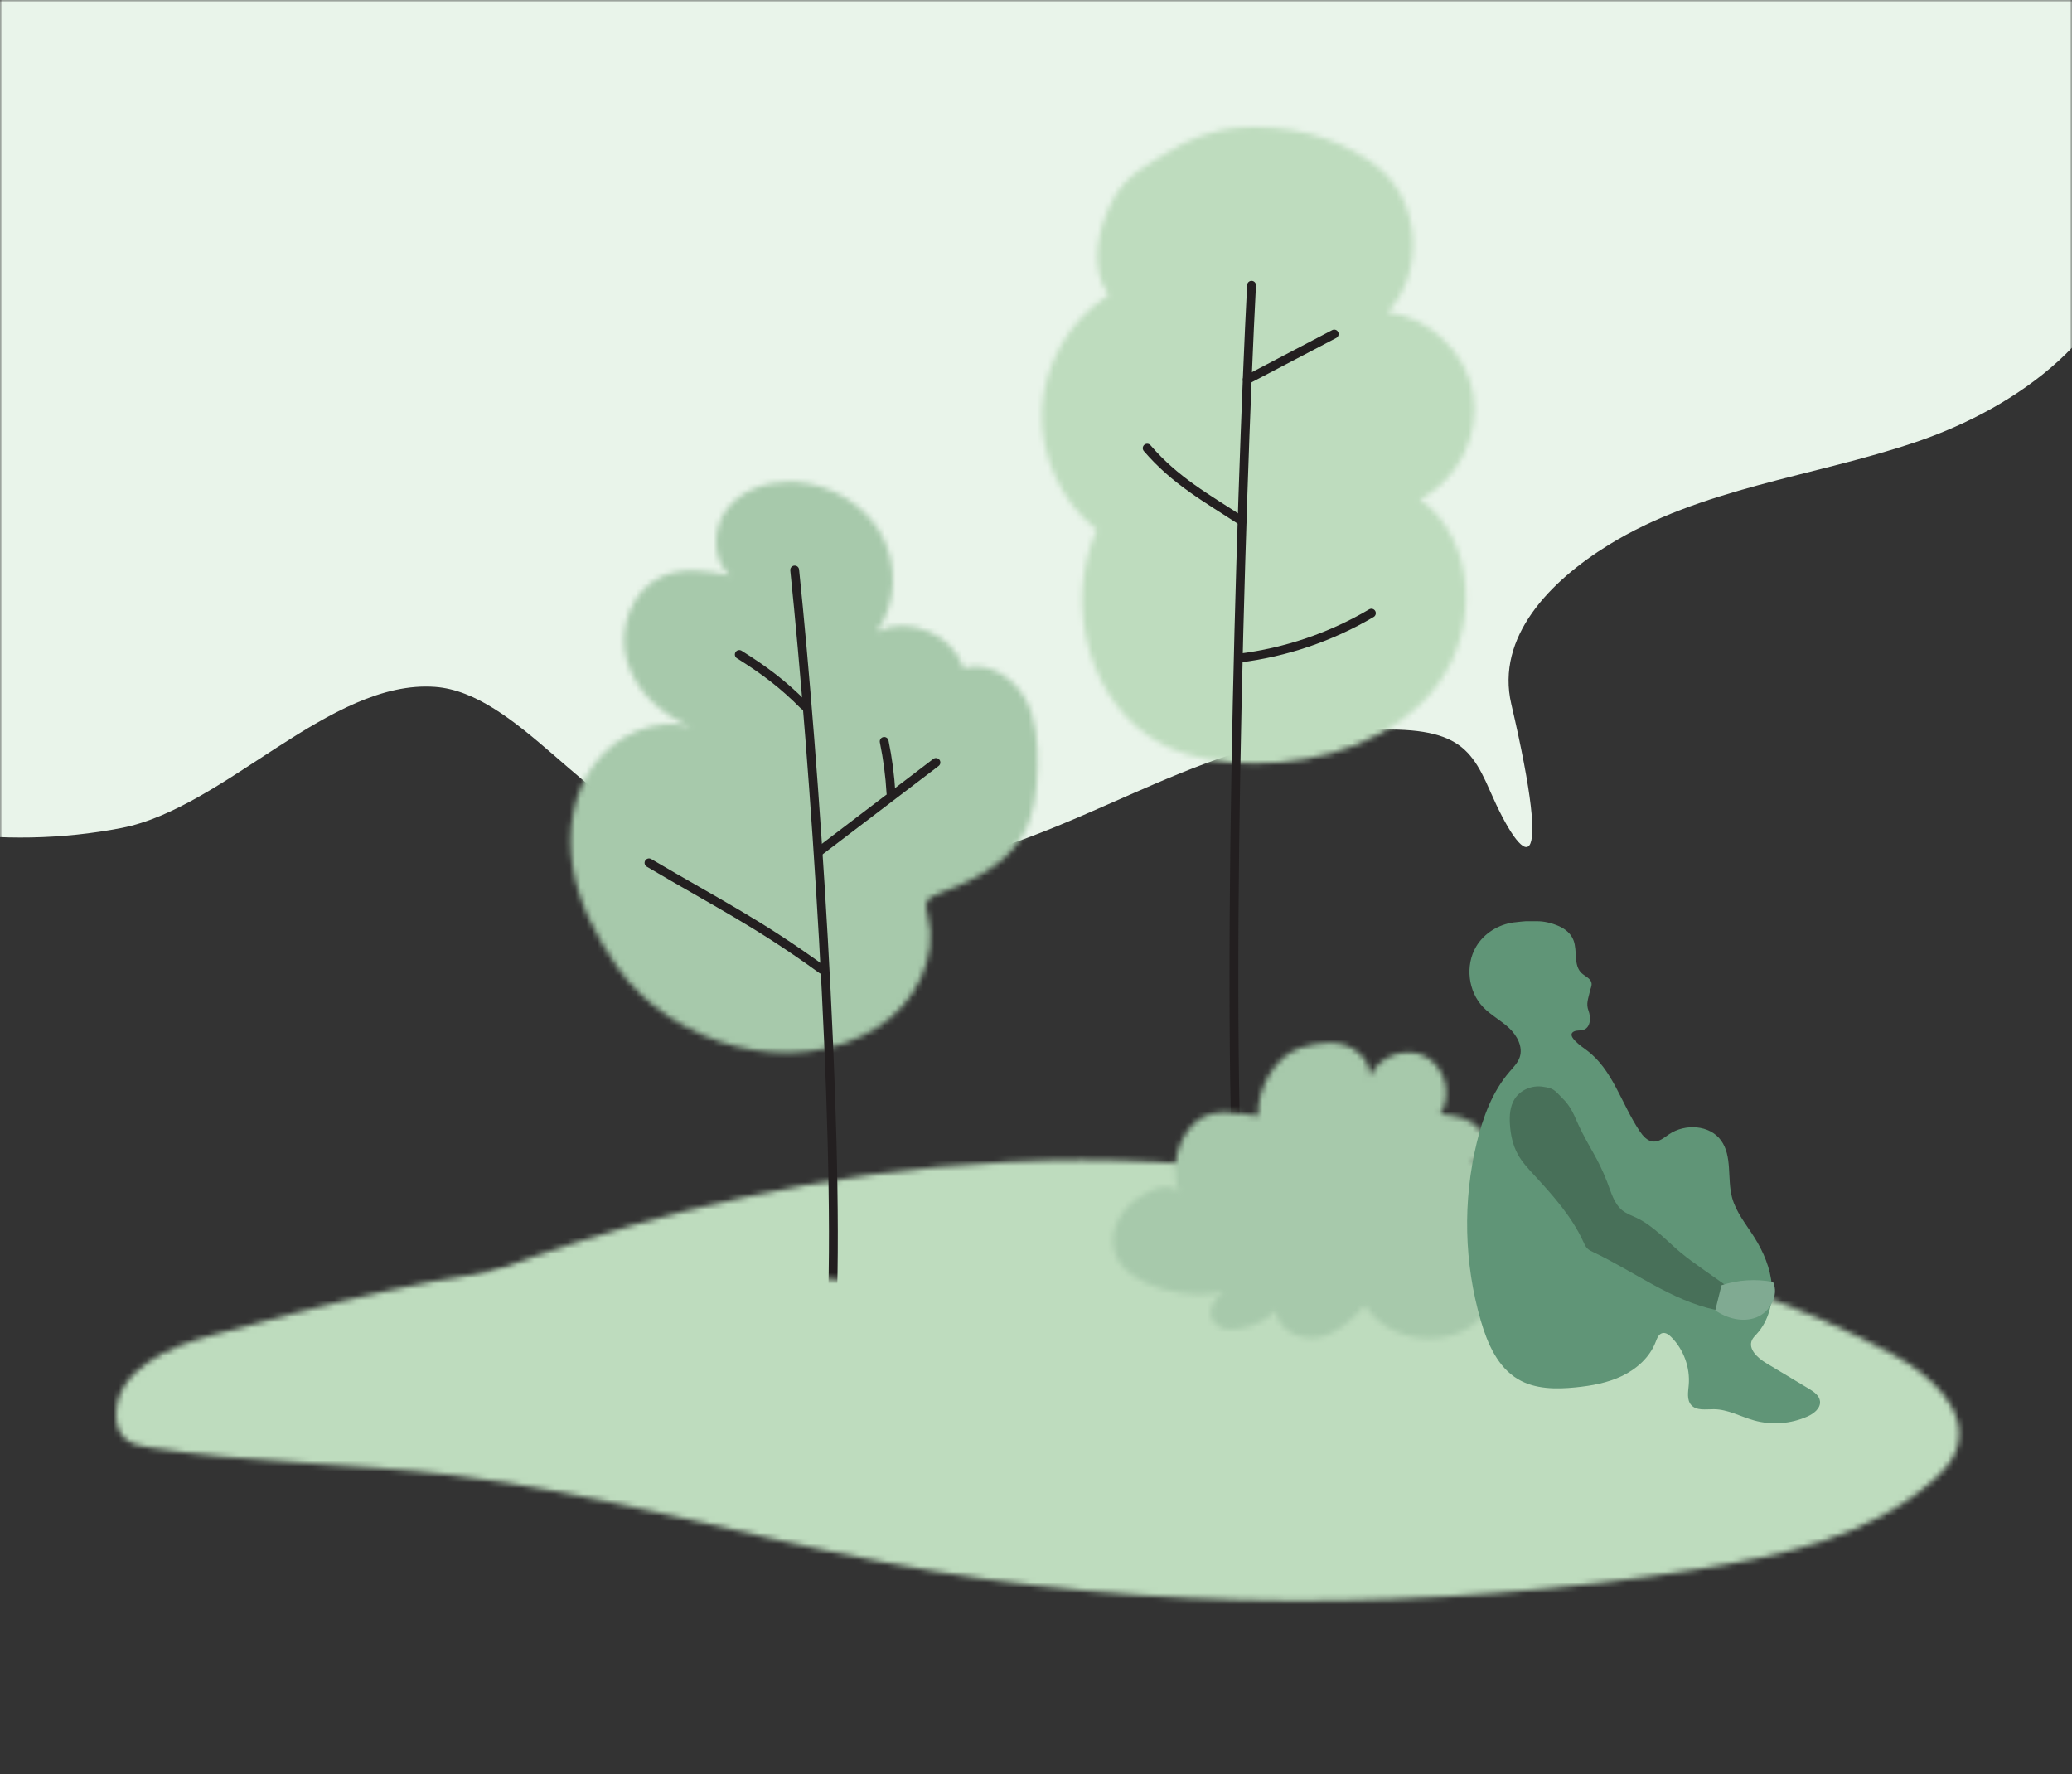<?xml version="1.0" encoding="UTF-8"?>
<svg width="375px" height="321px" viewBox="0 0 375 321" version="1.1" xmlns="http://www.w3.org/2000/svg" xmlns:xlink="http://www.w3.org/1999/xlink">
    <rect x="0" y="0" width="375" height="321" fill="#333333" stroke="none"/>
    <title>919855BC-4F61-480C-BB41-74012F617E66</title>
    <defs>
        <rect id="path-1" x="0" y="0" width="375" height="321"></rect>
        <path d="M127.604,0.494 C56.172,0.498 0.122,29.719 0.122,29.719 L0.122,29.719 L241.228,29.719 C202.894,7.802 163.34,0.495 127.622,0.494 L127.622,0.494 C127.616,0.494 127.61,0.494 127.604,0.494 L127.604,0.494 Z" id="path-3"></path>
        <path d="M36.834,0.056 C30.691,0.373 26.156,2.716 23.517,4.334 L23.517,4.334 C19.884,6.56 15.641,8.683 13.387,12.834 L13.387,12.834 C10.474,18.195 8.876,25.404 12.425,30.366 L12.425,30.366 C5.439,34.832 0.817,42.793 0.4,51.071 L0.4,51.071 C-0.014,59.351 3.788,67.735 10.292,72.878 L10.292,72.878 C4.195,86.547 8.989,104.977 22.336,111.75 L22.336,111.75 C27.356,114.296 33.091,115.123 38.718,115.151 L38.718,115.151 C51.234,115.21 64.47,110.899 71.987,100.892 L71.987,100.892 C79.504,90.885 78.975,74.644 68.803,67.35 L68.803,67.35 C75.621,63.906 79.711,55.761 78.404,48.239 L78.404,48.239 C77.097,40.716 70.498,34.426 62.922,33.485 L62.922,33.485 C69.744,26.366 68.887,13.402 61.188,7.242 L61.188,7.242 C56.095,3.17 48.333,0 38.99,0 L38.99,0 C38.28,0 37.561,0.018 36.834,0.056 L36.834,0.056 Z" id="path-5"></path>
        <path d="M29.184,4.837 C26.298,8.346 26.117,14.138 29.499,17.173 L29.499,17.173 C25.361,16.225 20.851,15.606 17.006,17.405 L17.006,17.405 C11.714,19.881 9.28,26.651 10.789,32.295 L10.789,32.295 C12.295,37.938 17.06,42.318 22.474,44.513 L22.474,44.513 C16.098,42.808 9.011,45.878 5.039,51.146 L5.039,51.146 C1.068,56.415 -0.034,63.477 1.067,69.983 L1.067,69.983 C2.168,76.489 5.286,82.502 9.059,87.914 L9.059,87.914 C18.914,102.056 40.9,108.624 56.33,98.843 L56.33,98.843 C63.013,94.606 67.343,86.208 65.31,78.56 L65.31,78.56 C65.098,77.762 64.828,76.886 65.186,76.141 L65.186,76.141 C65.535,75.409 66.37,75.066 67.13,74.78 L67.13,74.78 C72.994,72.582 79.139,69.787 82.35,64.41 L82.35,64.41 C84.578,60.673 85.076,56.168 85.174,51.818 L85.174,51.818 C85.273,47.455 84.967,42.893 82.767,39.123 L82.767,39.123 C80.567,35.356 75.98,32.672 71.801,33.926 L71.801,33.926 C69.859,27.753 61.836,24.382 56.066,27.317 L56.066,27.317 C59.75,22.266 59.924,15.028 56.838,9.592 L56.838,9.592 C53.754,4.156 47.705,0.643 41.469,0.227 L41.469,0.227 C41.07,0.201 40.667,0.187 40.264,0.187 L40.264,0.187 C36.094,0.187 31.815,1.636 29.184,4.837 L29.184,4.837 Z" id="path-7"></path>
        <path d="M242.393,1.005 C235.994,2.01 230.106,4.99 224.067,7.334 L224.067,7.334 C199.861,16.735 172.983,15.951 147.135,13.454 L147.135,13.454 C125.265,11.342 103.33,8.048 81.298,9.138 L81.298,9.138 C59.614,10.212 38.134,16.258 17.225,21.847 L17.225,21.847 C9.457,23.924 0.108,28.088 -0.002,36.129 L-0.002,36.129 C-0.022,37.679 0.394,39.314 1.507,40.392 L1.507,40.392 C2.683,41.532 4.402,41.862 6.02,42.116 L6.02,42.116 C24.13,44.966 42.569,44.953 60.774,47.116 L60.774,47.116 C87.19,50.254 112.832,57.939 138.966,62.9 L138.966,62.9 C187.447,72.105 237.529,71.853 286.272,64.155 L286.272,64.155 C301.448,61.759 317.276,58.282 328.803,48.125 L328.803,48.125 C330.568,46.57 332.256,44.801 333.057,42.59 L333.057,42.59 C335.596,35.571 328.406,29.031 321.862,25.443 L321.862,25.443 C305.645,16.55 287.886,10.9 270.255,5.308 L270.255,5.308 C262.888,2.972 255.253,0.611 247.61,0.611 L247.61,0.611 C247.601,0.611 247.592,0.611 247.583,0.611 L247.583,0.611 C245.852,0.611 244.122,0.734 242.393,1.005 L242.393,1.005 Z" id="path-9"></path>
        <path d="M34.419,1.002 C29.71,2.497 26.492,8.378 26.709,13.315 L26.709,13.315 C22.621,12.956 17.638,11.186 14.15,15.75 L14.15,15.75 C11.655,19.01 10.997,23.58 12.437,27.422 L12.437,27.422 C10.928,23.398 -1.695,29.631 0.746,37.972 L0.746,37.972 C2.668,44.542 15.12,46.79 20.488,45.087 L20.488,45.087 C18.099,46.909 16.573,50.382 20.53,51.858 L20.53,51.858 C23.929,52.284 27.498,51.032 29.888,48.574 L29.888,48.574 C30.195,52.017 34.317,54.073 37.706,53.402 L37.706,53.402 C41.097,52.73 43.774,50.182 46.064,47.592 L46.064,47.592 C50.287,54.483 61.327,55.721 66.973,49.937 L66.973,49.937 C67.834,49.055 68.692,47.985 69.914,47.822 L69.914,47.822 C70.684,47.72 71.442,48.01 72.203,48.165 L72.203,48.165 C76.145,48.966 80.354,45.416 80.23,41.396 L80.23,41.396 C80.106,37.376 75.688,34.094 71.803,35.134 L71.803,35.134 C75.095,34.17 75.901,29.418 73.994,26.564 L73.994,26.564 C72.089,23.706 68.565,22.434 65.213,21.699 L65.213,21.699 C67.737,21.342 68.325,17.539 66.658,15.611 L66.658,15.611 C64.992,13.683 62.226,13.222 59.69,12.961 L59.69,12.961 C61.891,9.6 60.566,4.466 57.012,2.589 L57.012,2.589 C53.459,0.714 48.471,2.517 46.938,6.232 L46.938,6.232 C47.071,3.566 44.837,1.214 42.28,0.45 L42.28,0.45 C41.394,0.186 40.486,0.074 39.569,0.074 L39.569,0.074 C37.838,0.074 36.08,0.474 34.419,1.002 L34.419,1.002 Z" id="path-11"></path>
    </defs>
    <g id="Page-1" stroke="none" stroke-width="1" fill="none" fill-rule="evenodd">
        <g id="Ettevottest" transform="translate(0, -2013)">
            <g id="Group-4" transform="translate(-0, 2013)">
                <mask id="mask-2" fill="white">
                    <use xlink:href="#path-1"></use>
                </mask>
                <g id="Mask"></g>
                <g id="Group" mask="url(#mask-2)">
                    <g transform="translate(-493, -791)">
                        <g id="Group-31">
                            <rect id="Mask" x="0" y="0" width="1400" height="1136"></rect>
                            <path d="M614.275,941.353 C599.579,938.183 586.724,916.374 571.729,915.285 C552.729,913.905 533.719,937.175 515.019,940.813 C471.852,949.212 424.475,926.491 404.001,887.571 C356.802,904.663 305.181,914.765 256.378,903.022 C207.573,891.279 162.679,853.644 154.144,804.177 C121.25,789.267 89.497,767.656 72.984,735.537 C56.47,703.417 59.74,659.21 87.916,636.616 C64.736,623.009 -7.848,576.956 -19.076,552.534 C-79.784,420.478 -66.189,288.742 -30.986,147.727 C-28.603,138.182 -25.829,128.354 -19.473,120.847 C-13.457,113.743 -4.819,109.43 3.822,105.966 C42.145,90.603 115.162,88.466 156.44,87.586 C240.665,85.792 324.915,88.443 409.117,91.093 C711.076,100.597 1013.034,110.1 1314.993,119.603 C1350.382,120.717 1387.899,122.488 1417.233,142.317 C1464.981,174.593 1472.268,247.881 1441.771,296.785 C1411.273,345.688 1352.573,371.427 1295.108,375.836 C1321.943,400.713 1333.444,440.936 1323.815,476.239 C1314.186,511.541 1283.856,540.355 1248.107,548.162 C1274.905,578.299 1282.047,624.453 1265.614,661.28 C1249.179,698.107 1210.056,723.615 1169.729,723.796 C1177.531,750.793 1157.726,779.686 1132.192,791.42 C1106.657,803.153 1077.238,801.819 1049.259,799.187 C1036.016,828.314 1004.049,845.669 972.21,848.84 C940.371,852.011 908.55,843.094 878.671,831.65 C877.139,851.184 858.22,864.758 839.656,871.021 C821.09,877.284 800.78,879.316 784.113,889.617 C773.572,896.132 763.677,906.212 766.525,918.416 C774.247,951.507 768.815,948.233 762.642,934.042 C758.7,924.979 755.561,921.622 734.453,923.508 C707.773,925.893 687,943.251 660.85,947.622 C646.125,950.083 628.985,944.526 614.275,941.353" id="Fill-1" fill="#E9F4EA"></path>
                        </g>
                        <g id="Group-43" transform="translate(514, 814)">
                            <g id="Group-3" transform="translate(47.2, 186.4)">
                                <mask id="mask-4" fill="white">
                                    <use xlink:href="#path-3"></use>
                                </mask>
                                <g id="Clip-2"></g>
                                <polygon id="Fill-1" fill="#BEDCBE" mask="url(#mask-4)" points="-3.878 33.719 245.228 33.719 245.228 -3.506 -3.878 -3.506"></polygon>
                            </g>
                            <g id="Group-6" transform="translate(167.2, 0)">
                                <mask id="mask-6" fill="white">
                                    <use xlink:href="#path-5"></use>
                                </mask>
                                <g id="Clip-5"></g>
                                <polygon id="Fill-4" fill="#BEDCBE" mask="url(#mask-6)" points="-3.63 119.151 82.646 119.151 82.646 -4 -3.63 -4"></polygon>
                            </g>
                            <g id="Group-15" transform="translate(186.4, 28)" stroke="#231F20" stroke-linecap="round" stroke-linejoin="round" stroke-width="1.6">
                                <path d="M19.11,0.614 C17.139,38.563 14.061,139.63 17.401,177.484" id="Stroke-7"></path>
                                <path d="M17.399,43.312 C10.877,39.053 5.299,36.004 0.222,30.096" id="Stroke-9"></path>
                                <path d="M16.851,68.085 C25.278,67.055 33.488,64.268 40.8,59.951" id="Stroke-11"></path>
                                <path d="M18.329,17.689 C22.826,15.334 29.571,11.8 34.07,9.444" id="Stroke-13"></path>
                            </g>
                            <g id="Group-18" transform="translate(81.6, 64)">
                                <mask id="mask-8" fill="white">
                                    <use xlink:href="#path-7"></use>
                                </mask>
                                <g id="Clip-17"></g>
                                <polygon id="Fill-16" fill="#A7C9AB" mask="url(#mask-8)" points="-3.335 107.501 89.19 107.501 89.19 -3.814 -3.335 -3.814"></polygon>
                            </g>
                            <g id="Group-29" transform="translate(96, 80)" stroke="#231F20" stroke-linecap="round" stroke-linejoin="round" stroke-width="1.6">
                                <path d="M26.826,0.143 C30.397,34.507 34.87,99.499 33.614,134.026" id="Stroke-19"></path>
                                <path d="M31.762,72.42 C20,63.906 12.962,60.508 0.458,53.13" id="Stroke-21"></path>
                                <path d="M28.527,24.648 C24.698,20.789 21.398,18.327 16.798,15.431" id="Stroke-23"></path>
                                <path d="M31.299,51.031 C36.069,47.398 47.62,38.599 52.39,34.966" id="Stroke-25"></path>
                                <path d="M44.252,40.525 C44.072,37.379 43.661,34.247 43.023,31.161" id="Stroke-27"></path>
                            </g>
                            <g id="Group-32" transform="translate(0, 196.8)">
                                <mask id="mask-10" fill="white">
                                    <use xlink:href="#path-9"></use>
                                </mask>
                                <g id="Clip-31"></g>
                                <polygon id="Fill-30" fill="#BEDCBE" mask="url(#mask-10)" points="-4.001 73.871 337.58 73.871 337.58 -3.39 -4.001 -3.39"></polygon>
                            </g>
                            <g id="Group-35" transform="translate(180, 165.6)">
                                <mask id="mask-12" fill="white">
                                    <use xlink:href="#path-11"></use>
                                </mask>
                                <g id="Clip-34"></g>
                                <polygon id="Fill-33" fill="#A7C9AB" mask="url(#mask-12)" points="-3.566 57.611 84.232 57.611 84.232 -3.927 -3.566 -3.927"></polygon>
                            </g>
                            <g id="Group-42" transform="translate(244, 143.2)">
                                <path d="M2.159,5.085 C0.147,8.491 0.7,13.21 3.444,16.059 C4.831,17.498 6.651,18.445 8.112,19.808 C9.574,21.171 10.687,23.246 10.034,25.134 C9.691,26.121 8.925,26.889 8.242,27.679 C5.115,31.289 3.397,35.911 2.275,40.552 C-0.282,51.117 -0.026,62.348 3.006,72.787 C4.204,76.911 6.067,81.203 9.771,83.38 C12.831,85.178 16.605,85.196 20.139,84.841 C23.051,84.549 25.985,84.025 28.62,82.751 C31.255,81.476 33.586,79.374 34.639,76.643 C34.894,75.982 35.179,75.186 35.868,75.021 C36.465,74.878 37.039,75.304 37.472,75.738 C39.723,77.992 40.912,81.264 40.634,84.437 C40.525,85.676 40.257,87.095 41.081,88.026 C42.039,89.107 43.748,88.779 45.192,88.79 C47.728,88.809 50.043,90.146 52.487,90.824 C55.651,91.701 59.115,91.443 62.113,90.106 C63.28,89.585 64.532,88.619 64.392,87.348 C64.277,86.31 63.285,85.628 62.389,85.091 C59.81,83.544 57.231,81.997 54.651,80.45 C53.105,79.522 51.319,77.899 52.083,76.266 C52.279,75.848 52.621,75.521 52.932,75.181 C55.056,72.86 55.919,69.561 55.675,66.424 C55.429,63.288 54.161,60.302 52.479,57.644 C51.007,55.319 49.179,53.132 48.472,50.472 C47.56,47.041 48.563,43.009 46.468,40.143 C44.419,37.338 39.99,37.085 37.107,39.02 C36.208,39.624 35.306,40.435 34.227,40.364 C33.153,40.292 32.355,39.365 31.754,38.472 C28.463,33.588 26.887,27.308 22.139,23.822 C21.158,23.103 18.714,21.403 19.623,20.596 C20.139,20.138 20.955,20.36 21.608,20.138 C22.873,19.708 22.967,17.918 22.492,16.668 C22.017,15.42 22.454,14.508 22.739,13.202 C22.85,12.693 23.128,12.196 23.04,11.684 C22.893,10.832 21.891,10.482 21.258,9.895 C19.727,8.475 20.527,5.892 19.783,3.942 C19.319,2.724 18.294,1.888 17.127,1.375 C15.914,0.841 14.407,0.451 13.075,0.493 C12.571,0.509 11.632,0.468 11.13,0.49 C10.418,0.522 10.162,0.598 9.447,0.655 C8.064,0.765 6.707,1.187 5.499,1.868 C4.286,2.549 3.218,3.496 2.435,4.65 C2.339,4.792 2.247,4.937 2.159,5.085" id="Fill-36" fill="#609577"></path>
                                <path d="M17.692,32.434 C16.232,30.932 16.139,30.72 14.198,30.432 C12.257,30.144 10.148,31.015 9.111,32.68 C8.287,34.001 8.175,35.642 8.27,37.196 C8.384,39.096 8.786,41.007 9.704,42.675 C10.457,44.044 11.53,45.204 12.589,46.353 C16.015,50.07 19.463,53.898 21.561,58.497 C21.759,58.93 21.951,59.38 22.289,59.714 C22.591,60.013 22.985,60.196 23.369,60.377 C30.773,63.884 37.504,69.12 45.517,70.826 C46.382,69.911 47.02,68.783 47.36,67.569 C47.442,67.278 47.506,66.962 47.405,66.676 C47.292,66.356 46.999,66.14 46.722,65.944 L43.434,63.625 C41.957,62.584 40.479,61.541 39.095,60.38 C36.52,58.216 34.229,55.612 31.193,54.165 C30.341,53.759 29.429,53.444 28.683,52.865 C27.115,51.648 26.597,49.558 25.88,47.708 C24.113,43.142 22.74,41.744 20.663,37.312 C19.919,35.724 19.438,34.135 17.692,32.434" id="Fill-38" fill="#487059"></path>
                                <path d="M46.566,66.363 C49.561,65.374 52.81,65.168 55.906,65.771 C56.996,68.166 55.358,71.192 52.913,72.165 C50.466,73.138 47.603,72.402 45.438,70.908" id="Fill-40" fill="#80AA92"></path>
                            </g>
                        </g>
                    </g>
                </g>
            </g>
        </g>
    </g>
</svg>